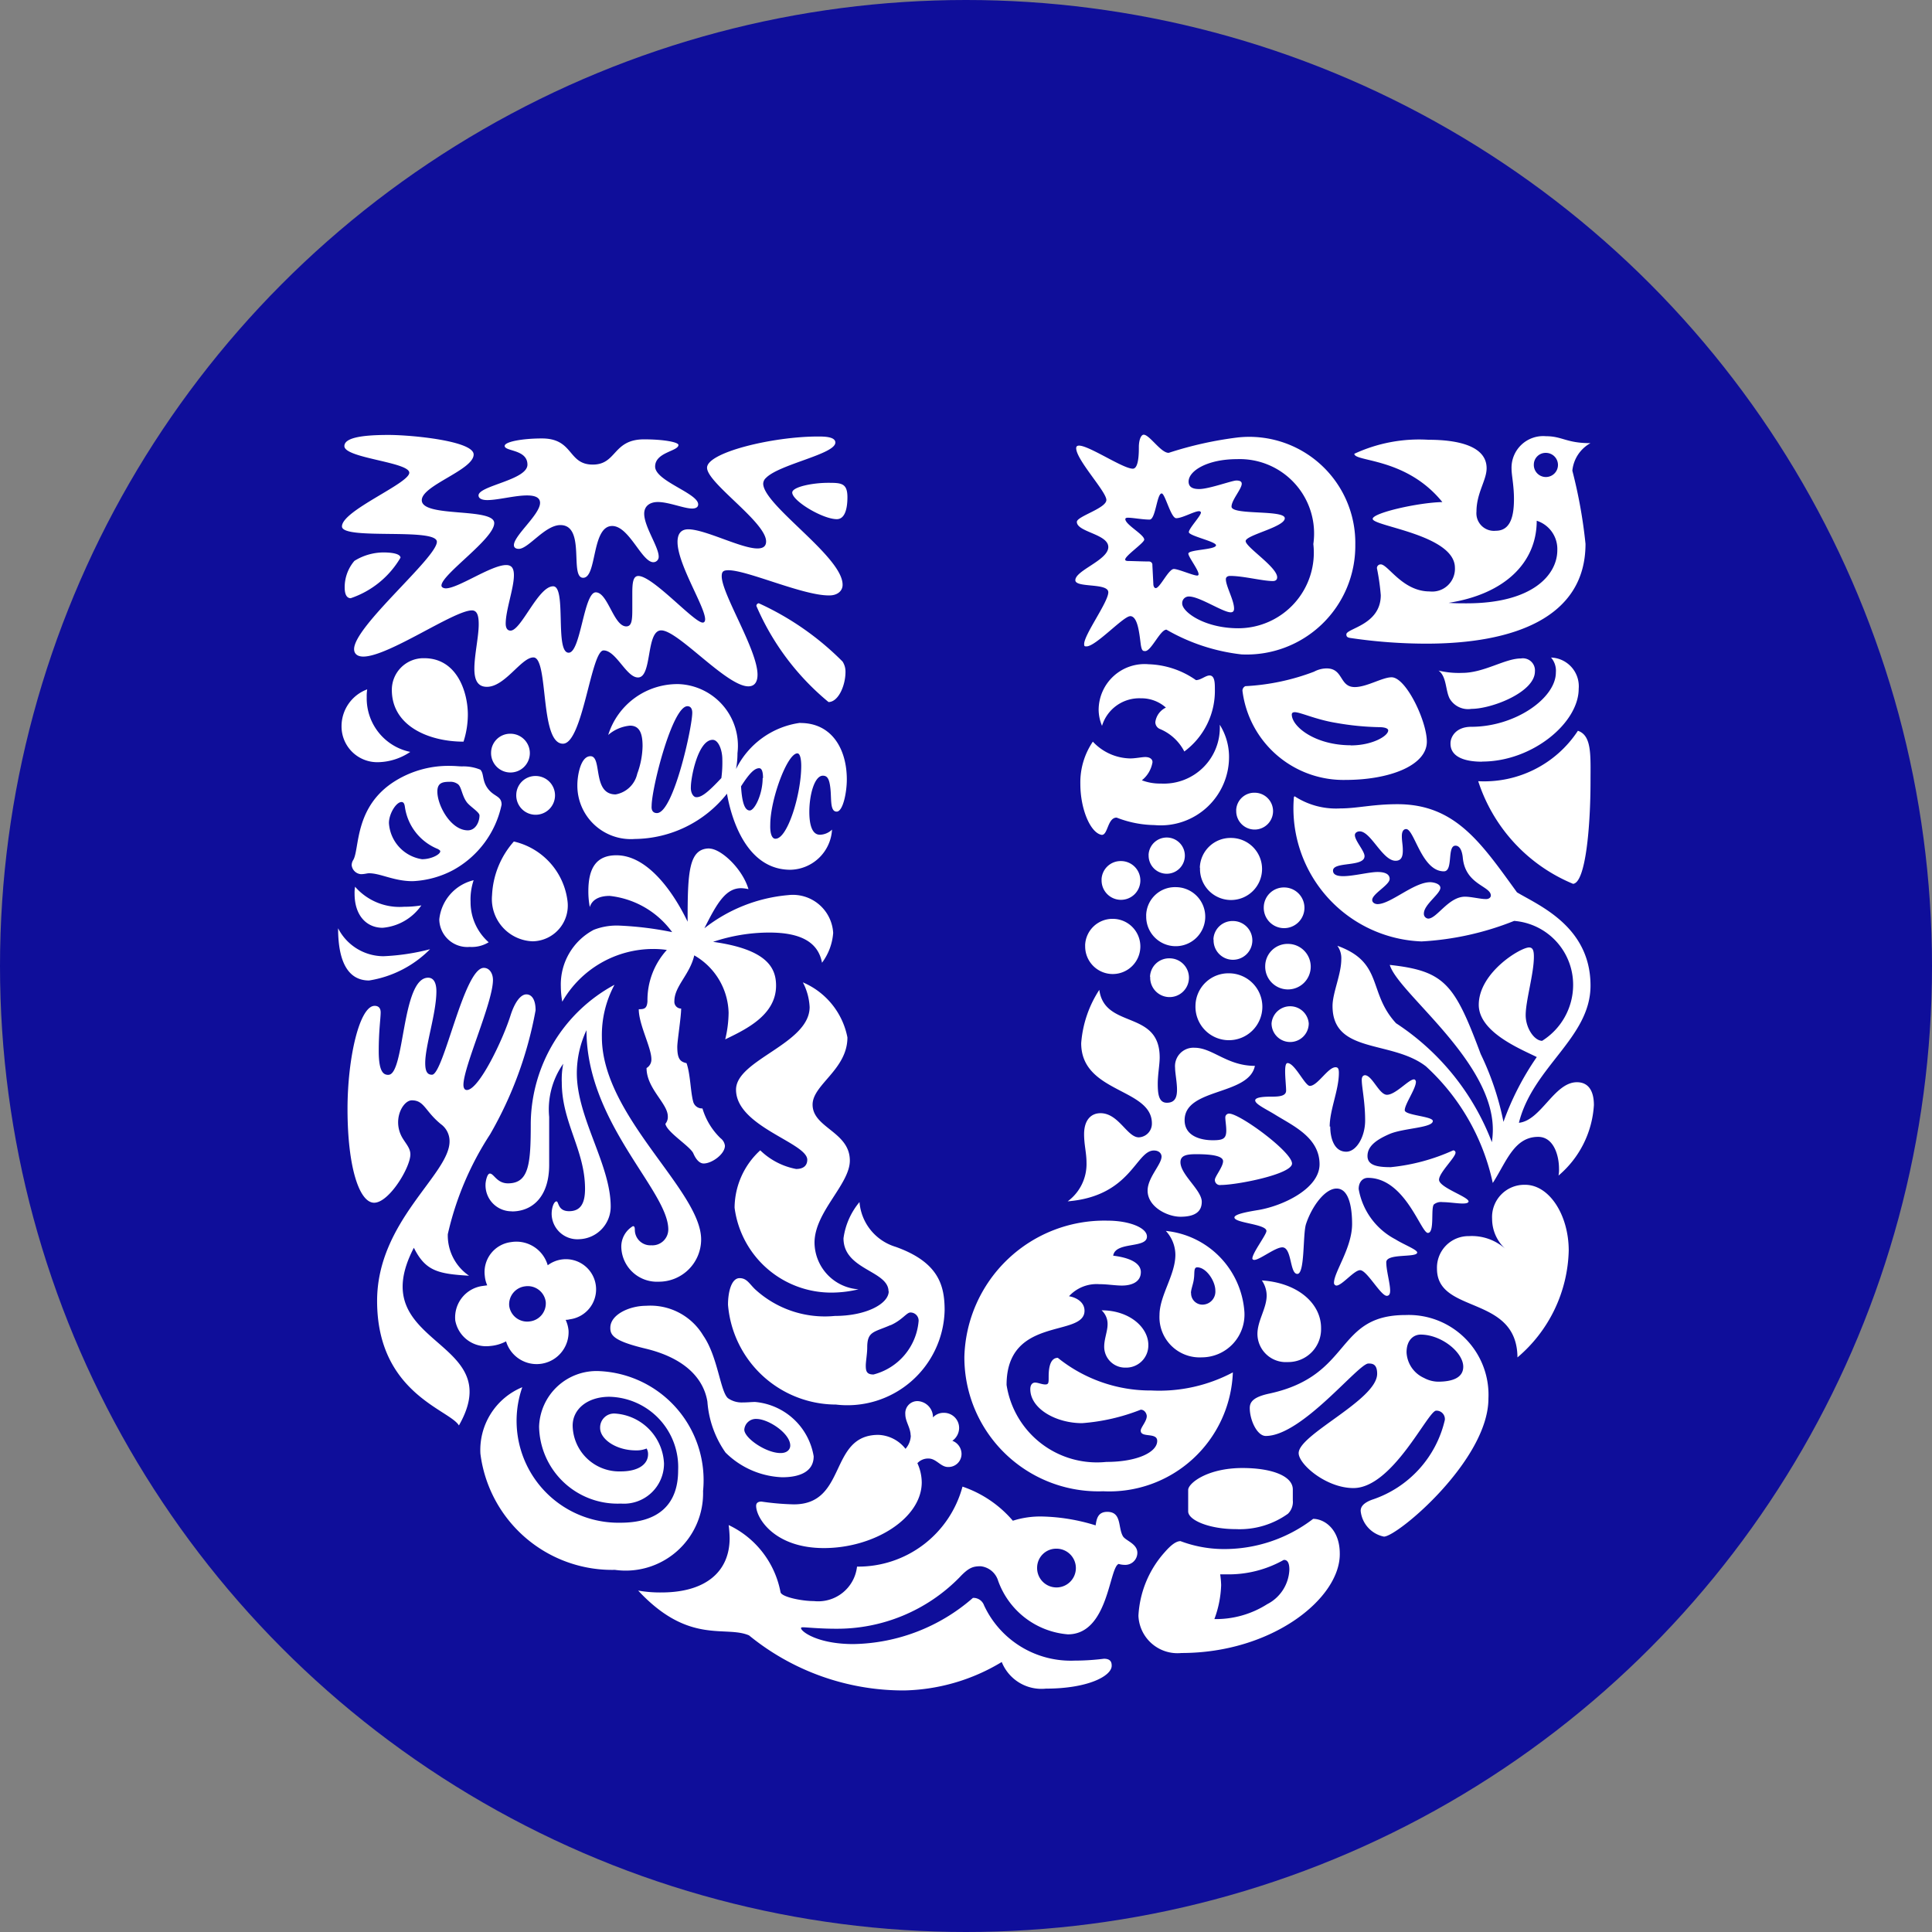<svg xmlns="http://www.w3.org/2000/svg" width="32" height="32" viewBox="0 0 32 32"><rect x="0" y="0" width="32" height="32" fill="#808080" stroke="none"/><g transform="translate(-168 -821)"><circle cx="16" cy="16" r="16" transform="translate(168 821)" fill="#0f0e9a"/><g transform="translate(173.6 828.2)"><path d="M84.506,16.5a.353.353,0,0,1-.361-.17c-.072-.139-.048-.364-.184-.464a1.448,1.448,0,0,0,.393.038c.361,0,.707-.239.972-.239a.2.2,0,0,1,.231.216C85.556,16.224,84.843,16.5,84.506,16.5Zm.176.873c.833,0,1.6-.641,1.6-1.205a.476.476,0,0,0-.458-.518.332.332,0,0,1,.08.247c0,.425-.672.9-1.4.9-.265,0-.345.177-.345.27C84.152,17.283,84.369,17.375,84.682,17.375Zm-.064.325a2.76,2.76,0,0,0,1.571,1.7c.209-.017.289-.958.289-1.7,0-.425.024-.757-.209-.835a1.856,1.856,0,0,1-1.652.835" transform="translate(-65.734 -11.959)" fill="#fff"/><path d="M10.856,39.2c.272,0,.216-1.608.657-1.608.1,0,.137.1.137.224,0,.363-.185.9-.185,1.19,0,.147.04.193.112.193.193,0,.529-1.77.858-1.77.1,0,.152.1.152.2,0,.371-.489,1.437-.489,1.738,0,.046.016.085.056.085.2,0,.6-.834.729-1.251.072-.217.168-.333.257-.333s.153.085.153.263a6.385,6.385,0,0,1-.754,2.056,5.069,5.069,0,0,0-.7,1.653.808.808,0,0,0,.352.688c-.513-.031-.722-.077-.914-.463-.858,1.646,1.58,1.484.746,2.943-.153-.262-1.355-.533-1.355-2.063,0-1.321,1.2-2.094,1.2-2.642a.348.348,0,0,0-.144-.286c-.265-.217-.273-.394-.481-.394-.152,0-.337.34-.144.641.064.1.12.162.12.255,0,.216-.353.8-.6.8s-.441-.594-.441-1.553c0-.85.2-1.708.449-1.708.072,0,.1.046.1.108,0,.1-.032.3-.032.641,0,.363.088.394.16.394" transform="translate(-10.022 -28.598)" fill="#fff"/><path d="M19.945,42.365c.337,0,.618-.24.618-.772V40.8a1.314,1.314,0,0,1,.233-.881,1.333,1.333,0,0,0-.024.309c0,.665.385,1.121.385,1.762,0,.239-.072.371-.264.371s-.168-.162-.209-.162-.08.1-.08.209a.426.426,0,0,0,.457.417.539.539,0,0,0,.521-.541c0-.695-.561-1.468-.561-2.21a1.684,1.684,0,0,1,.16-.711c0,1.538,1.355,2.658,1.355,3.3a.263.263,0,0,1-.281.263.257.257,0,0,1-.273-.248c0-.054-.008-.069-.032-.069a.394.394,0,0,0-.192.356.59.59,0,0,0,.617.564.7.7,0,0,0,.705-.7c0-.811-1.644-2.04-1.644-3.353a1.76,1.76,0,0,1,.209-.865A2.637,2.637,0,0,0,20.258,40.9c0,.665-.024,1-.377,1-.185,0-.233-.162-.3-.162-.048,0-.072.139-.072.177a.431.431,0,0,0,.433.448" transform="translate(-17.067 -29.5)" fill="#fff"/><path d="M70.748,16.7a3.724,3.724,0,0,0,1.138-.24.448.448,0,0,1,.208-.054c.281,0,.209.309.466.309.2,0,.457-.162.61-.162.239,0,.584.726.584,1.066,0,.394-.616.634-1.347.634A1.686,1.686,0,0,1,70.7,16.777.082.082,0,0,1,70.748,16.7Zm1.748.981c.353,0,.618-.155.618-.248,0-.03-.048-.054-.153-.054a4.547,4.547,0,0,1-.706-.07c-.337-.054-.594-.178-.69-.178-.032,0-.048.015-.048.038,0,.2.385.51.979.51" transform="translate(-55.721 -12.535)" fill="#fff"/><path d="M19.844,65.994a1.125,1.125,0,0,0-.69,1.1,2.2,2.2,0,0,0,2.229,1.924,1.282,1.282,0,0,0,1.459-1.306,1.809,1.809,0,0,0-1.716-1.986.952.952,0,0,0-1,.919,1.3,1.3,0,0,0,1.355,1.275.664.664,0,0,0,.714-.664.868.868,0,0,0-.81-.827.231.231,0,0,0-.248.239c0,.185.264.371.593.371a.444.444,0,0,0,.177-.031.184.184,0,0,1,.024.093c0,.178-.177.286-.449.286a.772.772,0,0,1-.8-.758c0-.277.249-.478.609-.478a1.166,1.166,0,0,1,1.138,1.221c0,.548-.312.865-.954.865a1.688,1.688,0,0,1-1.628-2.242" transform="translate(-16.797 -50.216)" fill="#fff"/><path d="M37.058,76.726a3.916,3.916,0,0,0,.485-.031c.12,0,.128.07.128.116,0,.17-.393.379-1.091.379a.708.708,0,0,1-.73-.441,3.246,3.246,0,0,1-1.612.471,4.042,4.042,0,0,1-2.574-.912c-.393-.17-.994.162-1.836-.742a2.086,2.086,0,0,0,.385.031c.737,0,1.13-.347,1.13-.9a1.928,1.928,0,0,0-.016-.216,1.546,1.546,0,0,1,.859,1.112c.016.077.344.147.553.147a.647.647,0,0,0,.714-.571A1.788,1.788,0,0,0,35.2,73.844a1.9,1.9,0,0,1,.834.565,1.5,1.5,0,0,1,.481-.07,3.191,3.191,0,0,1,.89.147c.016-.1.032-.224.193-.224.24,0,.176.255.257.4.04.077.241.124.241.278a.2.2,0,0,1-.209.2.367.367,0,0,1-.1-.015c-.16.054-.168,1.166-.842,1.166a1.343,1.343,0,0,1-1.155-.888.341.341,0,0,0-.289-.24c-.128,0-.2.023-.352.186a2.837,2.837,0,0,1-2.045.849c-.273,0-.489-.024-.546-.024-.032,0-.032.008-.032.015,0,.054.273.263.866.263a3.084,3.084,0,0,0,1.981-.765.186.186,0,0,1,.184.124A1.584,1.584,0,0,0,37.058,76.726Zm-.622-1.544a.321.321,0,1,0,.321-.31.316.316,0,0,0-.321.31" transform="translate(-24.858 -56.421)" fill="#fff"/><path d="M74.023,62.117c-.112,0-.233.085-.233.294a.49.49,0,0,0,.289.424.507.507,0,0,0,.232.062c.233,0,.418-.062.418-.248C74.729,62.411,74.367,62.117,74.023,62.117Zm-.865.479c-.168,0-1.1,1.2-1.7,1.2-.144,0-.265-.263-.265-.463,0-.108.072-.186.329-.24,1.379-.3,1.074-1.3,2.252-1.3a1.322,1.322,0,0,1,1.372,1.383c0,1.02-1.507,2.287-1.731,2.287a.484.484,0,0,1-.385-.425c0-.054.024-.124.185-.185a1.823,1.823,0,0,0,1.209-1.322.139.139,0,0,0-.144-.154c-.136,0-.72,1.282-1.37,1.282-.45,0-.907-.393-.907-.579,0-.31,1.3-.881,1.3-1.314,0-.163-.08-.17-.144-.17" transform="translate(-56.093 -47.212)" fill="#fff"/><path d="M10.722,17.238a.984.984,0,0,1-.521.17.592.592,0,0,1-.617-.595.651.651,0,0,1,.425-.611.74.74,0,0,0-.008.131A.905.905,0,0,0,10.722,17.238Zm1.716,1.484a1.439,1.439,0,0,0-.361.888.7.7,0,0,0,.674.765.592.592,0,0,0,.577-.656A1.156,1.156,0,0,0,12.438,18.722Zm-2.662.309a.161.161,0,0,0-.024.085.168.168,0,0,0,.152.147c.064,0,.1-.015.136-.015.192,0,.409.131.722.131a1.575,1.575,0,0,0,.673-.185,1.611,1.611,0,0,0,.8-1.082c0-.147-.122-.128-.225-.263s-.063-.254-.128-.317a.727.727,0,0,0-.3-.054c-.048,0-.112-.008-.177-.008a1.673,1.673,0,0,0-.93.248C9.785,18.145,9.888,18.853,9.776,19.031Zm1.884-.958c.056.073.209.163.209.217,0,.108-.065.247-.193.247-.281,0-.505-.41-.505-.642,0-.147.088-.162.208-.162a.2.2,0,0,1,.12.031C11.572,17.8,11.572,17.957,11.66,18.073Zm-.738.943a.647.647,0,0,1-.553-.6c0-.154.12-.348.208-.348.032,0,.048.023.056.078a.884.884,0,0,0,.546.7c.024.015.04.023.04.038C11.219,18.938,11.066,19.015,10.922,19.015Zm.682-1.947a1.472,1.472,0,0,0,.072-.448c0-.371-.177-.935-.722-.935a.524.524,0,0,0-.537.525C10.417,16.821,11.05,17.068,11.6,17.068ZM9.527,20.159c0,.587.185.865.513.865a1.821,1.821,0,0,0,1.01-.518,3.679,3.679,0,0,1-.77.116A.847.847,0,0,1,9.527,20.159Zm.281-.688a.579.579,0,0,0-.008.116c0,.363.2.564.465.564a.869.869,0,0,0,.641-.371,1.75,1.75,0,0,1-.288.023A.977.977,0,0,1,9.808,19.471Zm1.965-.108a.745.745,0,0,0-.57.649.465.465,0,0,0,.505.456.538.538,0,0,0,.313-.077.885.885,0,0,1-.3-.672A1,1,0,0,1,11.772,19.363Zm.288-2.117a.321.321,0,1,0,.321-.309A.316.316,0,0,0,12.061,17.246Zm.417.7a.321.321,0,1,0,.322-.309.317.317,0,0,0-.322.309" transform="translate(-9.527 -11.984)" fill="#fff"/><path d="M63.146,28.941a.309.309,0,0,1,.616,0,.308.308,0,0,1-.616,0Zm-2.815-2.38a.321.321,0,1,0,.321-.309A.316.316,0,0,0,60.33,26.561Zm-.272,1.089a.457.457,0,1,0,.457-.441A.453.453,0,0,0,60.058,27.65Zm1.011-.495a.489.489,0,1,0,.488-.471A.477.477,0,0,0,61.069,27.156Zm.04-1a.3.3,0,1,0,.3-.293A.3.3,0,0,0,61.109,26.151Zm1.451-.741a.305.305,0,1,0,.305-.294A.3.3,0,0,0,62.56,25.41Zm-.6.95a.514.514,0,1,0,.513-.495A.508.508,0,0,0,61.958,26.36Zm-.825,1.808a.321.321,0,1,0,.32-.309A.316.316,0,0,0,61.133,28.168Zm1.05-.618a.321.321,0,1,0,.321-.309A.316.316,0,0,0,62.183,27.55Zm-.3,1.09a.554.554,0,1,0,.554-.533A.545.545,0,0,0,61.886,28.639Zm1.155-.657a.377.377,0,1,0,.376-.363A.37.37,0,0,0,63.041,27.982Zm-.024-.974a.337.337,0,1,0,.335-.324.333.333,0,0,0-.335.324" transform="translate(-47.685 -19.19)" fill="#fff"/><path d="M66.556,73.379a2.415,2.415,0,0,1-1.507.5,2.043,2.043,0,0,1-.69-.131c-.08,0-.168.077-.257.178a1.711,1.711,0,0,0-.44,1.058.647.647,0,0,0,.712.617c1.5,0,2.623-.9,2.623-1.637C67,73.549,66.74,73.379,66.556,73.379Zm-.417-.085a.277.277,0,0,0,.08-.224v-.178c0-.224-.351-.355-.833-.355-.586,0-.9.254-.9.363v.355c0,.147.353.294.787.294A1.373,1.373,0,0,0,66.139,73.294Zm-.065.765c.04,0,.088.023.088.162a.673.673,0,0,1-.367.571,1.581,1.581,0,0,1-.875.247,1.759,1.759,0,0,0,.112-.563,1.437,1.437,0,0,0-.016-.178h.1a1.857,1.857,0,0,0,.953-.239" transform="translate(-50.406 -55.422)" fill="#fff"/><path d="M59.4,38.97c.088.656,1,.324,1,1.12,0,.116-.032.286-.032.433,0,.17.016.317.151.317s.168-.092.168-.216-.032-.278-.032-.363a.305.305,0,0,1,.322-.332c.3,0,.537.3,1,.3-.1.495-1.164.363-1.164.9,0,.271.281.332.465.332.168,0,.225-.023.225-.162,0-.078-.016-.163-.016-.217a.062.062,0,0,1,.064-.062c.177,0,1.041.634,1.041.827,0,.177-.913.355-1.178.355a.084.084,0,0,1-.1-.085c0-.054.136-.216.136-.309,0-.07-.12-.116-.441-.116-.153,0-.265.016-.265.132,0,.208.353.463.353.656,0,.155-.1.248-.353.248-.217,0-.544-.163-.544-.433,0-.216.231-.432.231-.564,0-.039-.031-.1-.127-.1-.3,0-.377.757-1.428.842a.766.766,0,0,0,.312-.641c0-.162-.04-.294-.04-.471,0-.232.112-.348.272-.348.3,0,.441.4.634.4a.227.227,0,0,0,.217-.231c0-.587-1.171-.5-1.171-1.329A1.869,1.869,0,0,1,59.4,38.97Zm3.825,2.264c0,.193.065.417.265.417.168,0,.313-.247.313-.517,0-.309-.056-.549-.056-.673,0-.054.024-.077.056-.077.12.008.233.324.361.324.144,0,.36-.255.448-.255.024,0,.032.031.032.039,0,.116-.185.371-.185.472,0,.085.465.1.465.178,0,.116-.488.116-.72.217s-.362.208-.362.363.161.185.385.185a3.278,3.278,0,0,0,1.033-.278.037.037,0,0,1,.04.038c0,.077-.273.332-.273.448,0,.131.5.285.489.363-.008.023-.04.031-.1.031-.089,0-.225-.023-.329-.023a.19.19,0,0,0-.145.038c-.056.062.016.472-.1.472s-.377-.912-.993-.912c-.088,0-.153.07-.153.185a1.165,1.165,0,0,0,.61.834c.134.085.359.17.359.217,0,.092-.512.008-.512.162,0,.139.064.348.064.471,0,.039-.008.085-.056.085-.1,0-.329-.425-.441-.425-.1,0-.3.255-.393.255a.044.044,0,0,1-.04-.046c0-.178.3-.579.3-.974,0-.185-.024-.587-.257-.587-.192,0-.409.294-.506.587-.056.17-.016.827-.144.827s-.088-.44-.249-.44c-.118,0-.375.208-.464.208-.016,0-.032-.008-.032-.023,0-.092.233-.394.233-.456,0-.116-.53-.131-.53-.224,0-.054.209-.093.4-.124.408-.07,1.01-.355,1.01-.757,0-.448-.449-.642-.745-.827-.153-.093-.321-.17-.321-.231s.192-.062.273-.062c.12,0,.239-.008.239-.1,0-.07-.016-.209-.016-.317,0-.077.008-.139.04-.139.12,0,.289.378.369.378.128,0,.3-.309.425-.309.04,0,.056.023.056.093,0,.286-.152.61-.152.889" transform="translate(-46.792 -29.775)" fill="#fff"/><path d="M54.365,55.758c.369.046.458.17.458.271,0,.17-.161.224-.313.224-.112,0-.24-.023-.377-.023a.619.619,0,0,0-.5.2c.1.015.257.085.257.24,0,.448-1.291.077-1.291,1.229a1.514,1.514,0,0,0,1.652,1.275c.514,0,.843-.162.843-.348,0-.147-.273-.046-.273-.17,0-.054.1-.155.1-.24,0-.037-.032-.107-.1-.107a3.311,3.311,0,0,1-.971.223c-.433,0-.858-.239-.858-.564,0-.069.032-.108.08-.108s.112.031.168.031.056-.031.056-.116,0-.325.152-.325A2.449,2.449,0,0,0,55,57.991a2.6,2.6,0,0,0,1.347-.3A2.048,2.048,0,0,1,54.2,59.66a2.22,2.22,0,0,1-2.3-2.226,2.319,2.319,0,0,1,2.374-2.256c.352,0,.65.116.65.263C54.926,55.643,54.4,55.519,54.365,55.758Zm2.462.41a.447.447,0,0,1,.08.247c0,.217-.153.417-.153.642a.47.47,0,0,0,.5.463.544.544,0,0,0,.554-.556C57.813,56.554,57.427,56.207,56.827,56.168Zm-2.655.494a.306.306,0,0,1,.1.232c0,.116-.056.24-.056.371a.346.346,0,0,0,.353.347.367.367,0,0,0,.378-.37C54.951,56.949,54.637,56.663,54.172,56.663Zm1.066-1.314a1.45,1.45,0,0,1,1.3,1.337.709.709,0,0,1-.706.757.666.666,0,0,1-.7-.7c0-.324.263-.664.263-1A.586.586,0,0,0,55.238,55.349Zm.417,1.028a.188.188,0,0,0,.193.193.216.216,0,0,0,.209-.232c0-.162-.153-.386-.3-.386-.064,0-.04.093-.056.193-.008.077-.048.17-.048.232" transform="translate(-41.527 -42.16)" fill="#fff"/><path d="M27,19.652c.273,0,.585-1.422.585-1.662,0-.062-.024-.108-.08-.108-.249,0-.593,1.352-.593,1.654C26.907,19.59,26.923,19.652,27,19.652Zm1.965.425c.2,0,.425-.742.425-1.206,0-.1-.016-.208-.064-.208-.168,0-.449.765-.449,1.182C28.871,20.007,28.912,20.077,28.96,20.077Zm-1.308-.688c.088,0,.2-.093.41-.317a1.947,1.947,0,0,0,.016-.309c0-.154-.064-.324-.16-.324-.241,0-.361.618-.361.781C27.556,19.311,27.6,19.389,27.652,19.389Zm1.1-.317c0-.132-.032-.163-.064-.163-.08,0-.168.093-.3.3.016.278.064.4.144.4S28.751,19.342,28.751,19.072Zm.618-.912c.529,0,.77.441.77.935,0,.216-.064.533-.168.533s-.088-.178-.1-.34c-.016-.209-.056-.255-.129-.255-.136,0-.224.309-.224.6,0,.177.032.378.176.378a.3.3,0,0,0,.2-.085.705.705,0,0,1-.69.665c-.706,0-.97-.8-1.05-1.26a1.971,1.971,0,0,1-1.524.75.886.886,0,0,1-.954-.9c0-.132.048-.471.217-.471.2,0,.024.633.417.633A.446.446,0,0,0,26.674,19a1.387,1.387,0,0,0,.088-.456c0-.209-.048-.34-.208-.34a.64.64,0,0,0-.361.154,1.2,1.2,0,0,1,1.17-.842,1.022,1.022,0,0,1,.971,1.144,1.448,1.448,0,0,1-.024.263,1.394,1.394,0,0,1,1.059-.765" transform="translate(-21.719 -13.385)" fill="#fff"/><path d="M27.054,29.045c-.345,0-.361.4-.361,1.213-.257-.533-.681-1.1-1.179-1.1-.337,0-.465.217-.465.595a1.379,1.379,0,0,0,.024.263c.04-.131.168-.185.329-.185a1.474,1.474,0,0,1,1.035.6,5.523,5.523,0,0,0-.874-.108,1.042,1.042,0,0,0-.425.07,1.023,1.023,0,0,0-.545.935,1.491,1.491,0,0,0,.024.255,1.738,1.738,0,0,1,1.507-.873,1.576,1.576,0,0,1,.225.016,1.232,1.232,0,0,0-.321.85c-.008.124-.056.132-.144.132,0,.255.209.634.209.827a.163.163,0,0,1-.08.147c0,.34.352.587.352.8a.176.176,0,0,1-.04.124c.024.139.412.373.463.49.062.143.131.167.171.167.136,0,.352-.155.352-.294a.183.183,0,0,0-.072-.124,1.13,1.13,0,0,1-.3-.494.15.15,0,0,1-.154-.114c-.044-.16-.046-.458-.11-.636-.1-.023-.153-.062-.153-.27,0-.1.064-.495.064-.634a.112.112,0,0,1-.112-.124c0-.247.257-.44.329-.757a1.127,1.127,0,0,1,.569.95,1.958,1.958,0,0,1-.056.441c.337-.163.842-.4.842-.889,0-.286-.136-.6-1.043-.726a2.932,2.932,0,0,1,.93-.154c.513,0,.81.154.874.5a.941.941,0,0,0,.185-.494.669.669,0,0,0-.746-.626,2.613,2.613,0,0,0-1.387.549c.209-.417.353-.664.61-.664a.639.639,0,0,1,.12.016c-.1-.34-.457-.672-.65-.672" transform="translate(-20.904 -22.192)" fill="#fff"/><path d="M85.319,52.657c.4,0,.722.5.722,1.09a2.392,2.392,0,0,1-.849,1.769c-.008-1.043-1.333-.711-1.333-1.468a.522.522,0,0,1,.53-.541.83.83,0,0,1,.6.209.673.673,0,0,1-.217-.495.534.534,0,0,1,.544-.564" transform="translate(-65.658 -40.233)" fill="#fff"/><path d="M59.937,17.394a.867.867,0,0,0,.618.278c.089,0,.193-.023.25-.023.072,0,.12.031.12.085a.482.482,0,0,1-.176.3.833.833,0,0,0,.313.054.927.927,0,0,0,.977-.974,1,1,0,0,1,.153.495,1.132,1.132,0,0,1-1.234,1.167,1.786,1.786,0,0,1-.627-.124c-.152,0-.144.294-.248.286-.185-.031-.353-.425-.353-.842A1.2,1.2,0,0,1,59.937,17.394Zm1.21-.564a.611.611,0,0,0-.416-.154.645.645,0,0,0-.642.456.7.7,0,0,1-.056-.263.761.761,0,0,1,.827-.757,1.439,1.439,0,0,1,.785.263c.08,0,.16-.077.225-.077.088,0,.088.131.088.224a1.249,1.249,0,0,1-.506,1.035.8.8,0,0,0-.4-.371.122.122,0,0,1-.08-.116.311.311,0,0,1,.175-.24" transform="translate(-47.436 -12.31)" fill="#fff"/><path d="M16.651,2.861a4.226,4.226,0,0,0,1.195,1.592c.161,0,.281-.27.281-.5a.308.308,0,0,0-.048-.17,4.7,4.7,0,0,0-1.388-.966A.044.044,0,0,0,16.651,2.861Zm-5.894-.8a1.517,1.517,0,0,1-.825.672c-.08,0-.1-.092-.1-.177a.672.672,0,0,1,.161-.441.921.921,0,0,1,.529-.139C10.629,1.98,10.757,2,10.757,2.065Zm7.322.448c0-.464-1.3-1.306-1.315-1.669a.134.134,0,0,1,.047-.1c.223-.227,1.148-.392,1.148-.585,0-.1-.193-.1-.289-.1-.746,0-1.836.263-1.836.517s.978.9.978,1.221c0,.085-.056.116-.144.116-.272,0-.866-.317-1.146-.317-.128,0-.177.085-.177.209,0,.371.457,1.074.457,1.282,0,.023-.008.054-.04.054-.144,0-.825-.772-1.066-.772-.088,0-.1.116-.1.286v.263c0,.178-.008.286-.1.286-.209,0-.305-.564-.505-.564s-.249,1-.449,1c-.233,0-.032-1.1-.257-1.1-.249,0-.529.734-.706.734-.064,0-.08-.062-.08-.116,0-.224.136-.587.136-.8,0-.109-.032-.17-.128-.17-.249,0-.794.386-1,.386-.032,0-.072-.015-.072-.046,0-.185.874-.772.874-1.035s-1.2-.085-1.2-.379c0-.247.859-.5.859-.757,0-.224-1.019-.324-1.411-.324-.473,0-.73.054-.73.185,0,.2,1.075.263,1.075.441s-1.115.626-1.115.889c0,.232,1.572.015,1.572.255,0,.262-1.371,1.4-1.371,1.777,0,.085.064.124.152.124.417,0,1.5-.765,1.8-.765.1,0,.112.123.112.232,0,.2-.072.51-.072.734,0,.177.048.3.208.3.3,0,.569-.487.77-.487.256,0,.1,1.429.489,1.429.329,0,.465-1.545.673-1.545s.377.448.57.448c.24,0,.128-.78.385-.78.28,0,1.082.927,1.443.927.112,0,.152-.085.152-.193,0-.41-.593-1.336-.593-1.63,0-.077.024-.1.112-.1.313,0,1.227.417,1.66.417C17.991,2.691,18.079,2.614,18.079,2.513ZM17.245.983c0,.139.505.441.738.441.136,0,.176-.178.176-.363,0-.232-.1-.239-.313-.239C17.582.821,17.245.89,17.245.983ZM15.36.195c0-.046-.24-.093-.569-.093-.521,0-.449.418-.85.418-.417,0-.313-.433-.842-.433-.321,0-.617.054-.617.124,0,.093.377.054.377.31s-.81.348-.81.51c0,.054.064.077.144.077.177,0,.457-.077.658-.077.112,0,.217.023.217.123,0,.193-.433.541-.433.7,0,.046.04.062.08.062.161,0,.433-.394.69-.394.425,0,.145.873.377.873s.136-.858.481-.858c.281,0,.489.6.682.6a.089.089,0,0,0,.088-.093c0-.162-.24-.495-.24-.711,0-.131.1-.193.225-.193.184,0,.433.108.569.108.048,0,.1-.015.1-.069,0-.185-.713-.386-.713-.626S15.36.3,15.36.195" transform="translate(-9.723 -0.025)" fill="#fff"/><path d="M80.892,1.5c0,.687-.52,1.213-1.459,1.36.1.008.2.008.3.008,1.1,0,1.5-.479,1.5-.88A.492.492,0,0,0,80.892,1.5Zm-1.355.78c0-.549-1.362-.688-1.362-.811,0-.1.761-.271,1.154-.278-.6-.742-1.458-.664-1.458-.8A2.551,2.551,0,0,1,79.1.159c.5,0,.962.108.962.471,0,.2-.168.41-.168.719a.291.291,0,0,0,.321.317c.249,0,.3-.255.3-.526,0-.224-.04-.394-.04-.5A.524.524,0,0,1,81.044.1c.273,0,.337.115.738.115a.587.587,0,0,0-.3.456A8.124,8.124,0,0,1,81.7,1.883c0,1.22-1.187,1.653-2.639,1.653a8.626,8.626,0,0,1-1.242-.092c-.064-.008-.08-.023-.08-.062,0-.1.57-.155.57-.649a3.712,3.712,0,0,0-.064-.448.062.062,0,0,1,.064-.062c.12,0,.361.448.809.448A.377.377,0,0,0,79.537,2.277ZM80.844.569a.2.2,0,1,0,.2-.193.195.195,0,0,0-.2.193" transform="translate(-61.039 -0.075)" fill="#fff"/><path d="M77.433,27.024c0-.162-.426-.177-.465-.634-.008-.069-.032-.193-.121-.193-.144,0-.032.425-.192.425-.369,0-.489-.7-.625-.7-.032,0-.071.023-.071.116s.016.139.016.239-.024.17-.12.17c-.217,0-.409-.487-.594-.487-.04,0-.08.023-.08.062,0,.093.16.262.16.348,0,.186-.522.085-.522.24,0,.07.072.092.168.092.169,0,.434-.069.57-.069.08,0,.2.015.2.115s-.289.247-.289.348c0,.046.048.069.088.069.217,0,.6-.363.873-.363.048,0,.168.023.168.093,0,.1-.273.278-.273.425a.079.079,0,0,0,.072.085c.143,0,.336-.363.609-.363.1,0,.257.039.337.039C77.409,27.086,77.433,27.047,77.433,27.024Zm.209,3.748a4.63,4.63,0,0,1,.552-1.074c-.263-.131-.961-.41-.961-.865,0-.533.69-.95.833-.95.064,0,.08.054.08.155,0,.278-.136.726-.136.966,0,.216.144.425.273.425a1.094,1.094,0,0,0,.513-.92,1.061,1.061,0,0,0-.977-1.066,4.829,4.829,0,0,1-1.533.34,2.206,2.206,0,0,1-2.117-2.364c0-.031.008-.039.016-.039a1.256,1.256,0,0,0,.754.2c.281,0,.538-.07.947-.07.961,0,1.386.642,1.98,1.46.359.216,1.218.564,1.218,1.545,0,.865-.955,1.344-1.186,2.272.367-.038.584-.672.961-.672.193,0,.281.147.281.379a1.658,1.658,0,0,1-.586,1.167.506.506,0,0,0,.008-.116c0-.216-.088-.525-.345-.525-.4,0-.528.417-.752.764a3.659,3.659,0,0,0-1.107-1.932c-.568-.44-1.547-.2-1.547-1,0-.217.145-.525.145-.773a.352.352,0,0,0-.065-.224c.771.278.5.772.972,1.283a4.1,4.1,0,0,1,1.587,1.97,1.413,1.413,0,0,0,.016-.208c0-1.144-1.571-2.264-1.707-2.728.913.1,1.073.317,1.506,1.476a4.676,4.676,0,0,1,.378,1.128" transform="translate(-58.34 -19.39)" fill="#fff"/><path d="M62.1,3.206c-.562,0-.931-.27-.931-.41a.109.109,0,0,1,.113-.116c.176,0,.561.262.69.262.033,0,.056-.015.056-.062,0-.139-.136-.371-.136-.487,0-.031.024-.054.072-.054.216,0,.537.085.706.085.056,0,.072-.031.072-.062,0-.17-.522-.5-.522-.6s.648-.232.648-.378-.882-.046-.882-.193c0-.108.169-.294.169-.378,0-.039-.032-.054-.088-.054C62,.757,61.613.9,61.452.9c-.08,0-.177-.015-.177-.124,0-.178.313-.371.8-.371a1.232,1.232,0,0,1,1.266,1.406A1.253,1.253,0,0,1,62.1,3.206ZM60.54,1.738c0-.085-.313-.247-.313-.34,0-.015.016-.023.04-.023.089,0,.241.031.362.031.1,0,.12-.433.2-.433.056,0,.152.41.241.41.1,0,.3-.116.377-.116.016,0,.032.008.032.023,0,.054-.2.262-.2.324s.45.155.45.217c0,.077-.458.07-.458.139,0,.054.169.27.169.34a.021.021,0,0,1-.024.023c-.064,0-.313-.109-.385-.109-.088,0-.231.317-.3.317-.024,0-.04-.031-.04-.07l-.016-.309a.055.055,0,0,0-.056-.062c-.1,0-.281-.008-.338-.008-.04,0-.056-.008-.056-.023C60.218,2.009,60.54,1.792,60.54,1.738Zm-.233,1.267c.129,0,.153.3.177.479.016.093.032.1.072.1.1,0,.249-.355.352-.355a3.2,3.2,0,0,0,1.244.41,1.8,1.8,0,0,0,1.884-1.816A1.757,1.757,0,0,0,62.087.046,6.08,6.08,0,0,0,60.947.3c-.127.008-.319-.3-.416-.3-.04,0-.08.077-.08.208,0,.085,0,.355-.1.355-.193,0-.938-.533-.938-.34s.5.719.5.858-.489.271-.489.363c0,.17.521.2.521.417s-.546.386-.546.549c0,.131.546.039.546.2s-.4.7-.4.857c0,.039.008.039.04.039.153,0,.61-.5.722-.5" transform="translate(-47.188)" fill="#fff"/><path d="M40.379,68.392a.347.347,0,0,1-.088.224.6.6,0,0,0-.449-.231c-.826,0-.513,1.151-1.4,1.151a4.324,4.324,0,0,1-.537-.046c-.056,0-.088.023-.088.07,0,.2.3.7,1.123.7s1.62-.487,1.62-1.09a.781.781,0,0,0-.072-.316.239.239,0,0,1,.185-.077c.128,0,.2.14.321.14a.216.216,0,0,0,.225-.217.234.234,0,0,0-.152-.217.263.263,0,0,0,.112-.208.25.25,0,0,0-.257-.255.234.234,0,0,0-.176.076.267.267,0,0,0-.249-.27.2.2,0,0,0-.209.217c0,.123.088.224.088.355" transform="translate(-30.893 -51.819)" fill="#fff"/><path d="M28.516,61.849c.642.154.962.486,1.026.88a1.677,1.677,0,0,0,.3.842,1.409,1.409,0,0,0,.939.409c.289,0,.521-.092.521-.347a1.08,1.08,0,0,0-.97-.9c-.056,0-.128.008-.209.008a.394.394,0,0,1-.24-.07c-.128-.109-.168-.688-.409-1.036a1.019,1.019,0,0,0-.946-.495c-.28,0-.594.147-.594.363C27.931,61.632,28,61.725,28.516,61.849Zm2.237,1.73c-.241,0-.6-.248-.6-.387a.192.192,0,0,1,.2-.178c.2,0,.561.24.561.441,0,.054-.04.124-.16.124" transform="translate(-23.425 -46.712)" fill="#fff"/><path d="M36.024,40.222c0-.495,1.219-.757,1.219-1.368a.982.982,0,0,0-.112-.409,1.25,1.25,0,0,1,.738.912c0,.533-.577.781-.577,1.113,0,.386.617.448.617.927,0,.394-.585.85-.585,1.36a.783.783,0,0,0,.729.772,1.918,1.918,0,0,1-.409.054A1.614,1.614,0,0,1,36,42.177a1.3,1.3,0,0,1,.425-.95,1.162,1.162,0,0,0,.594.309c.128,0,.185-.062.185-.154C37.2,41.1,36.024,40.833,36.024,40.222Zm2.558,3.9c-.275.121-.385.1-.385.371,0,.1-.024.231-.024.3,0,.093.016.147.128.147a1,1,0,0,0,.746-.873.135.135,0,0,0-.137-.154C38.847,43.916,38.775,44.039,38.583,44.124Zm-.032-.557c0-.348-.746-.355-.746-.881a1.181,1.181,0,0,1,.265-.6.845.845,0,0,0,.6.742c.713.255.81.641.81,1.051a1.611,1.611,0,0,1-1.8,1.561,1.8,1.8,0,0,1-1.788-1.654c0-.209.056-.44.192-.44.12,0,.16.092.257.185a1.708,1.708,0,0,0,1.323.441c.513,0,.89-.2.89-.409" transform="translate(-29.433 -29.374)" fill="#fff"/><path d="M18.937,57.656a.3.3,0,0,1-.267.326.3.3,0,0,1-.338-.258A.3.3,0,0,1,18.6,57.4.3.3,0,0,1,18.937,57.656Zm-1.5.3a.52.52,0,0,0,.578.433.678.678,0,0,0,.265-.077.529.529,0,0,0,1.035-.178.544.544,0,0,0-.048-.178s.039,0,.068-.009a.5.5,0,1,0-.365-.895.54.54,0,0,0-.607-.384.5.5,0,0,0-.435.562.493.493,0,0,0,.04.154l-.08.011a.525.525,0,0,0-.45.561" transform="translate(-15.498 -43.295)" fill="#fff"/></g></g></svg>